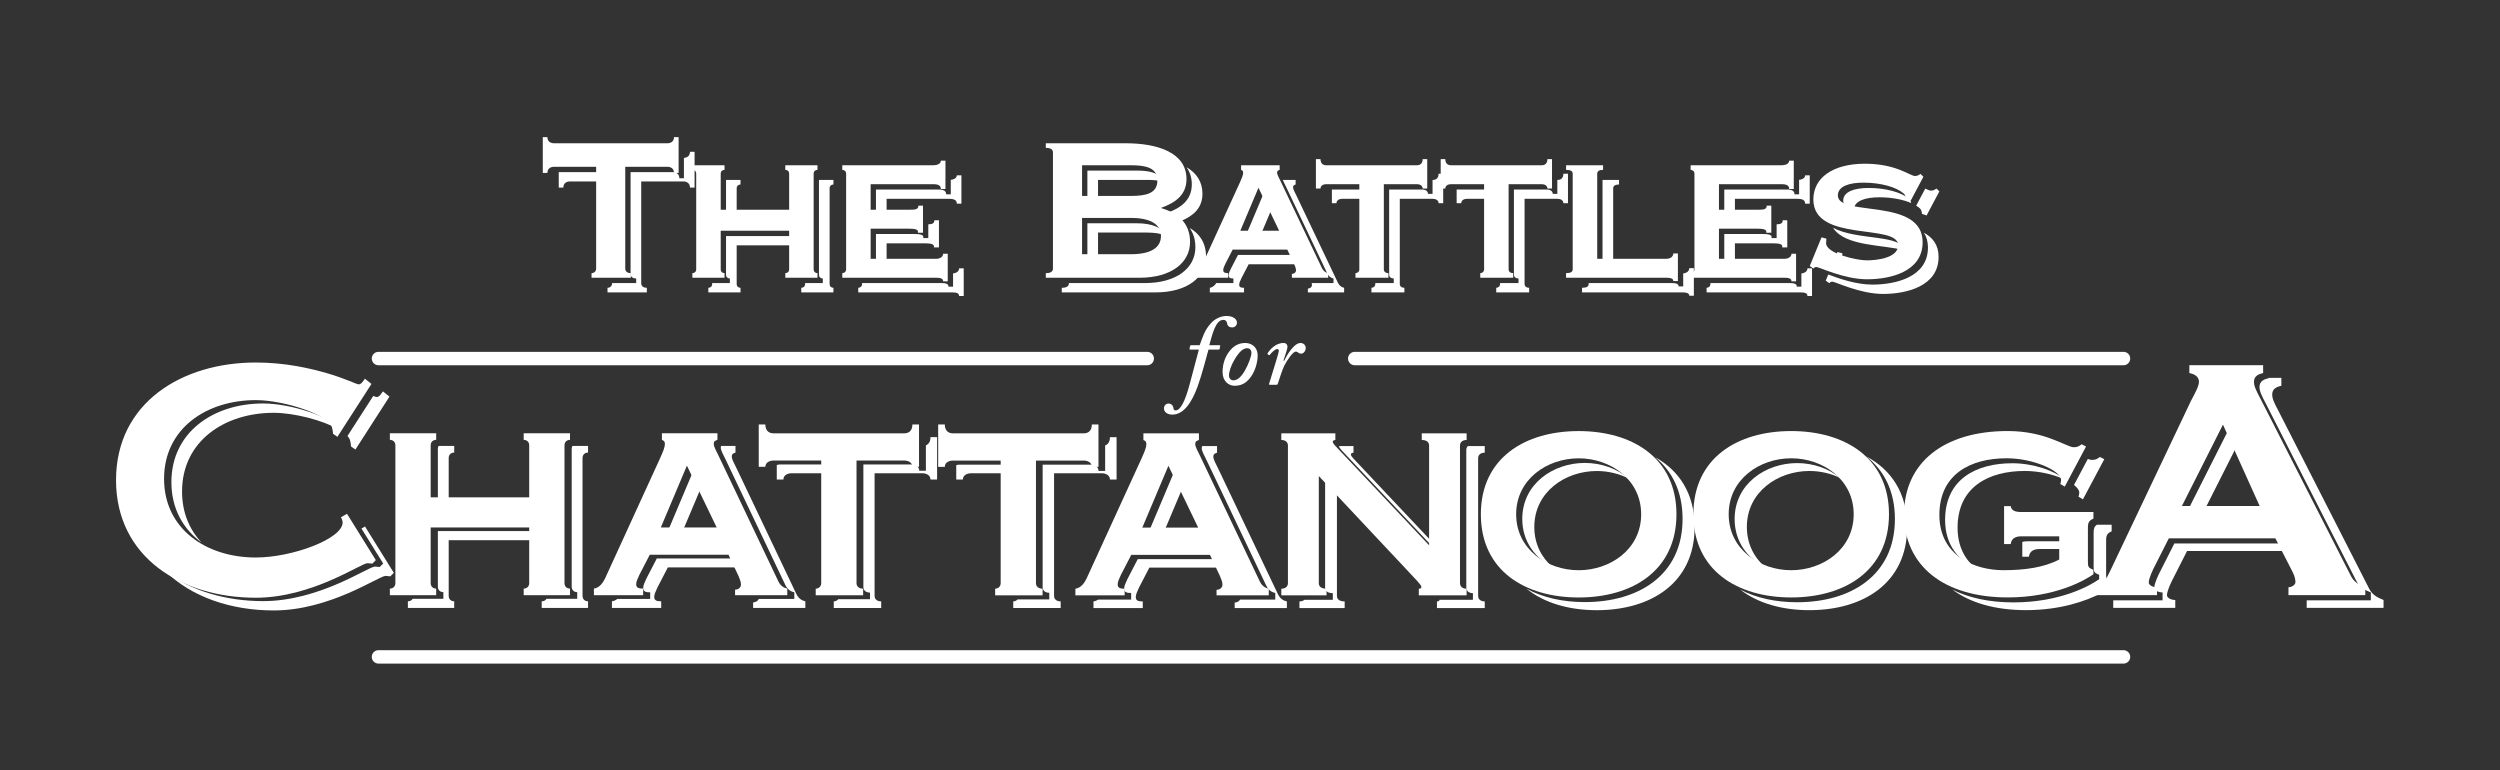<?xml version="1.0" encoding="UTF-8" standalone="no"?>
<svg width="237px" height="73px" viewBox="0 0 237 73" version="1.1" xmlns="http://www.w3.org/2000/svg" xmlns:xlink="http://www.w3.org/1999/xlink" xmlns:sketch="http://www.bohemiancoding.com/sketch/ns">
    <rect x="0" y="0" width="237" height="73" fill="#333333" stroke="none"/>
    <!-- Generator: Sketch 3.3.3 (12081) - http://www.bohemiancoding.com/sketch -->
    <title>moblie-logo</title>
    <desc>Created with Sketch.</desc>
    <defs></defs>
    <g id="Page-1" stroke="none" stroke-width="1" fill="none" fill-rule="evenodd" sketch:type="MSPage">
        <g id="logo-white-blue-copy" sketch:type="MSLayerGroup" transform="translate(11, 13)" fill="#FFFFFF">
            <path d="M53.837,3.898 L53.837,1.969 C54.113,1.951 54.41,1.797 54.41,1.389 L54.846,1.389 L54.846,4.782 L54.41,4.782 C54.41,4.345 54.071,4.2 53.781,4.2 L49.787,4.2 L49.787,13.846 C49.787,14.137 50.005,14.283 50.32,14.283 L50.32,14.719 L46.592,14.719 L46.592,14.283 C46.811,14.283 47.028,14.137 47.028,13.846 L47.028,13.835 L49.311,13.835 L49.311,13.399 C48.996,13.399 48.779,13.254 48.779,12.963 L48.779,3.316 L52.772,3.316 C53.063,3.316 53.402,3.462 53.402,3.898 L53.837,3.898 L53.837,3.898 Z M46.019,4.2 L43.034,4.2 C42.744,4.2 42.405,4.345 42.405,4.782 L41.969,4.782 L41.969,3.318 L42.026,3.316 L46.019,3.316 L46.019,4.2 L46.019,4.2 Z" id="Fill-1" sketch:type="MSShapeGroup"></path>
            <path d="M66.638,4.055 L68.01,4.055 L68.01,4.491 C67.816,4.491 67.647,4.612 67.647,4.855 L67.647,13.919 C67.647,14.162 67.816,14.283 68.01,14.283 L68.01,14.719 L64.96,14.719 L64.96,14.283 C65.154,14.283 65.324,14.162 65.324,13.919 L65.324,13.835 L67.001,13.835 L67.001,13.399 C66.807,13.399 66.638,13.278 66.638,13.035 L66.638,4.055 L66.638,4.055 Z M57.828,4.055 L59.2,4.055 L59.2,4.491 C59.006,4.491 58.837,4.612 58.837,4.855 L58.837,7.388 L57.828,7.388 L57.828,4.055 L57.828,4.055 Z M64.315,10.26 L58.837,10.26 L58.837,13.919 C58.837,14.162 59.006,14.283 59.2,14.283 L59.2,14.719 L56.15,14.719 L56.15,14.283 C56.344,14.283 56.513,14.162 56.513,13.919 L56.513,13.835 L58.191,13.835 L58.191,13.399 C57.998,13.399 57.828,13.278 57.828,13.035 L57.828,9.376 L64.315,9.376 L64.315,10.26 L64.315,10.26 Z" id="Fill-2" sketch:type="MSShapeGroup"></path>
            <path d="M79.351,14.174 L79.351,12.92 C79.684,12.889 79.924,12.705 79.924,12.441 L80.36,12.441 L80.36,15.058 L79.924,15.058 C79.924,14.768 79.633,14.719 79.246,14.719 L70.363,14.719 L70.363,14.283 C70.533,14.283 70.726,14.162 70.726,13.919 L70.726,13.835 L78.237,13.835 C78.625,13.835 78.915,13.884 78.915,14.174 L79.351,14.174 L79.351,14.174 Z M77.003,8.268 C77.4,8.252 77.576,8.174 77.576,7.884 L78.012,7.884 L78.012,10.454 L77.528,10.454 C77.624,10.114 77.213,10.066 76.583,10.066 L73.05,10.066 L73.05,12.041 L72.041,12.041 L72.041,9.182 L75.575,9.182 C76.204,9.182 76.616,9.23 76.519,9.57 L77.003,9.57 L77.003,8.268 L77.003,8.268 Z M80.142,3.619 L80.142,6.309 L79.706,6.309 C79.706,5.97 79.464,5.848 78.955,5.848 L73.05,5.848 L73.05,7.388 L72.041,7.388 L72.041,4.965 L77.947,4.965 C78.455,4.965 78.697,5.086 78.697,5.425 L79.133,5.425 L79.133,4.046 C79.52,4.006 79.706,3.831 79.706,3.619 L80.142,3.619 L80.142,3.619 Z" id="Fill-3" sketch:type="MSShapeGroup"></path>
            <path d="M101.482,2.854 C102.407,3.391 102.992,4.203 102.992,5.364 C102.992,6.714 102.139,7.439 101.054,7.908 C100.913,7.968 100.767,8.025 100.62,8.078 L100.62,8.126 C101.031,8.246 101.421,8.403 101.77,8.604 C102.693,9.137 103.331,9.989 103.331,11.326 C103.331,13.265 101.588,14.719 98.538,14.719 L89.655,14.719 L89.655,14.283 C90.115,14.283 90.333,14.137 90.333,13.846 L90.333,13.835 L97.529,13.835 C100.579,13.835 102.322,12.381 102.322,10.442 C102.322,9.683 102.117,9.081 101.77,8.604 C101.421,8.403 101.031,8.246 100.62,8.126 L100.62,8.078 C100.767,8.025 100.913,7.968 101.054,7.908 C100.637,7.612 100.142,7.397 99.611,7.243 L99.611,7.194 C100.894,6.734 101.983,6.007 101.983,4.48 C101.983,3.834 101.802,3.296 101.482,2.854 L101.482,2.854 Z M93.093,9.047 L93.093,11.606 L92.084,11.606 L92.084,8.164 L96.707,8.164 C98.293,8.164 99.168,8.597 99.455,9.304 C99.016,9.138 98.44,9.047 97.715,9.047 L93.093,9.047 L93.093,9.047 Z M93.093,4.055 L93.093,6.079 L92.084,6.079 L92.084,3.171 L96.707,3.171 C97.971,3.171 98.941,3.355 99.171,4.201 C98.768,4.09 98.27,4.055 97.715,4.055 L93.093,4.055 L93.093,4.055 Z" id="Fill-4" sketch:type="MSShapeGroup"></path>
            <path d="M110.609,4.055 L111.824,4.055 L111.824,4.491 C111.727,4.539 111.582,4.539 111.582,4.758 C111.582,4.952 111.752,5.218 111.92,5.582 L115.842,13.822 C115.987,14.113 116.205,14.234 116.423,14.283 L116.423,14.719 L112.987,14.719 L112.987,14.356 C113.131,14.356 113.373,14.259 113.373,14.016 C113.373,13.952 113.366,13.894 113.351,13.835 L115.415,13.835 L115.415,13.399 C115.197,13.351 114.978,13.229 114.833,12.938 L110.913,4.698 C110.791,4.436 110.668,4.225 110.609,4.055 L110.609,4.055 Z M106.935,14.719 L103.692,14.719 L103.692,14.283 C103.965,14.248 104.166,14.045 104.303,13.835 L105.927,13.835 L105.927,13.399 C105.636,13.399 105.467,13.351 105.467,13.108 C105.467,12.938 105.563,12.744 105.684,12.478 L106.362,11.169 L111.541,11.169 L111.96,12.053 L107.371,12.053 L106.693,13.362 C106.572,13.628 106.475,13.822 106.475,13.992 C106.475,14.234 106.645,14.283 106.935,14.283 L106.935,14.719 L106.935,14.719 Z M109.542,6.833 L108.47,9.376 L107.088,9.376 L108.806,5.304 L109.542,6.833 L109.542,6.833 Z" id="Fill-5" sketch:type="MSShapeGroup"></path>
            <path d="M115.262,6.261 L115.262,4.965 L118.368,4.965 L118.368,5.848 L116.23,5.848 C115.988,5.848 115.697,5.97 115.697,6.261 L115.262,6.261 L115.262,6.261 Z M119.013,14.719 L119.013,14.283 C119.184,14.283 119.377,14.162 119.377,13.919 L119.377,13.835 L121.127,13.835 L121.127,13.399 C120.885,13.399 120.692,13.278 120.692,13.035 L120.692,4.965 L123.838,4.965 C124.08,4.965 124.371,5.086 124.371,5.377 L124.806,5.377 L124.806,4.055 L124.847,4.055 C125.089,4.055 125.379,3.934 125.379,3.473 L125.815,3.473 L125.815,6.261 L125.379,6.261 C125.379,5.97 125.089,5.848 124.847,5.848 L121.7,5.848 L121.7,13.919 C121.7,14.162 121.894,14.283 122.136,14.283 L122.136,14.719 L119.013,14.719 L119.013,14.719 Z" id="Fill-6" sketch:type="MSShapeGroup"></path>
            <path d="M127.09,6.261 L127.09,4.965 L130.197,4.965 L130.197,5.848 L128.059,5.848 C127.817,5.848 127.527,5.97 127.527,6.261 L127.09,6.261 L127.09,6.261 Z M130.843,14.719 L130.843,14.283 C131.012,14.283 131.205,14.162 131.205,13.919 L131.205,13.835 L132.956,13.835 L132.956,13.399 C132.714,13.399 132.52,13.278 132.52,13.035 L132.52,4.965 L135.667,4.965 C135.909,4.965 136.2,5.086 136.2,5.377 L136.635,5.377 L136.635,4.055 L136.675,4.055 C136.918,4.055 137.208,3.934 137.208,3.473 L137.644,3.473 L137.644,6.261 L137.208,6.261 C137.208,5.97 136.918,5.848 136.675,5.848 L133.529,5.848 L133.529,13.919 C133.529,14.162 133.723,14.283 133.964,14.283 L133.964,14.719 L130.843,14.719 L130.843,14.719 Z" id="Fill-7" sketch:type="MSShapeGroup"></path>
            <path d="M148.568,14.151 L148.568,12.92 C148.902,12.889 149.142,12.703 149.142,12.417 L149.577,12.417 L149.577,15.034 L149.142,15.034 C149.142,14.768 148.851,14.719 148.464,14.719 L138.976,14.719 L138.976,14.283 C139.412,14.283 139.605,14.162 139.605,13.919 L139.605,13.835 L147.455,13.835 C147.842,13.835 148.133,13.884 148.133,14.151 L148.568,14.151 L148.568,14.151 Z M140.92,4.055 L142.485,4.055 L142.485,4.491 C142.123,4.491 141.929,4.612 141.929,4.855 L141.929,12.041 L140.92,12.041 L140.92,4.055 L140.92,4.055 Z" id="Fill-8" sketch:type="MSShapeGroup"></path>
            <path d="M159.771,14.174 L159.771,12.92 C160.105,12.889 160.345,12.705 160.345,12.441 L160.78,12.441 L160.78,15.058 L160.345,15.058 C160.345,14.768 160.054,14.719 159.667,14.719 L150.785,14.719 L150.785,14.283 C150.954,14.283 151.147,14.162 151.147,13.919 L151.147,13.835 L158.658,13.835 C159.046,13.835 159.336,13.884 159.336,14.174 L159.771,14.174 L159.771,14.174 Z M157.424,8.268 C157.821,8.252 157.998,8.174 157.998,7.884 L158.433,7.884 L158.433,10.454 L157.948,10.454 C158.045,10.114 157.634,10.066 157.004,10.066 L153.471,10.066 L153.471,12.041 L152.462,12.041 L152.462,9.182 L155.996,9.182 C156.625,9.182 157.037,9.23 156.939,9.57 L157.424,9.57 L157.424,8.268 L157.424,8.268 Z M160.563,3.619 L160.563,6.309 L160.127,6.309 C160.127,5.97 159.885,5.848 159.376,5.848 L153.471,5.848 L153.471,7.388 L152.462,7.388 L152.462,4.965 L158.368,4.965 C158.876,4.965 159.118,5.086 159.118,5.425 L159.554,5.425 L159.554,4.046 C159.941,4.006 160.127,3.831 160.127,3.619 L160.563,3.619 L160.563,3.619 Z" id="Fill-9" sketch:type="MSShapeGroup"></path>
            <path d="M163.063,11.21 L163.193,10.89 L163.653,11.011 C163.653,11.132 163.629,11.302 163.629,11.447 L163.636,11.527 C164.563,11.941 165.875,12.187 166.469,12.187 C167.34,12.187 169.446,11.993 169.446,10.757 L169.445,10.719 C167.637,10.18 163.928,10.396 162.772,8.597 C165.045,9.814 169.374,9.21 169.445,10.719 L169.446,10.757 C169.446,11.993 167.34,12.187 166.469,12.187 C165.875,12.187 164.563,11.941 163.636,11.527 C163.418,11.43 163.223,11.324 163.063,11.21 L163.063,11.21 Z M170.179,6.248 C169.42,5.922 168.346,5.703 167.164,5.703 C165.88,5.703 164.742,6.018 164.742,6.915 L164.743,6.935 C164.129,6.757 163.735,6.493 163.735,6.031 C163.735,5.134 164.871,4.819 166.155,4.819 C167.824,4.819 169.277,5.256 169.931,5.813 C170.111,5.958 170.157,6.103 170.179,6.248 L170.179,6.248 Z M171.514,4.881 C171.759,4.995 171.935,5.073 172.053,5.073 C172.318,5.073 172.391,4.976 172.584,4.879 L172.851,5.145 L171.641,7.424 L171.205,7.278 C171.18,7.084 171.18,6.89 170.939,6.696 C170.857,6.627 170.762,6.559 170.656,6.493 L171.514,4.881 L171.514,4.881 Z M162.08,13.604 L162.319,13.023 C163.212,13.357 164.898,13.981 166.493,13.981 C168.697,13.981 171.77,13.278 171.77,10.466 C171.77,9.894 171.627,9.433 171.38,9.058 C172.212,9.511 172.778,10.211 172.778,11.35 C172.778,14.162 169.704,14.865 167.502,14.865 C165.323,14.865 162.976,13.701 162.71,13.701 C162.589,13.701 162.492,13.749 162.419,13.846 L162.08,13.604 L162.08,13.604 Z" id="Fill-10" sketch:type="MSShapeGroup"></path>
            <path d="M21.118,27.71 C19.623,26.848 16.898,26.133 14.951,26.133 C10.274,26.133 6.258,28.827 6.258,33.595 C6.258,35.585 6.959,37.215 8.115,38.437 C6.369,37.168 5.249,35.228 5.249,32.711 C5.249,27.943 9.265,25.249 13.943,25.249 C16.535,25.249 20.506,26.518 21.118,27.71 L21.118,27.71 Z M24.383,24.537 C24.552,24.603 24.666,24.641 24.721,24.641 C24.969,24.641 25.176,24.268 25.301,24.102 L25.922,24.599 L22.693,29.616 L22.279,29.326 C22.279,29.16 22.237,28.994 22.196,28.786 C22.166,28.636 22.077,28.484 21.941,28.332 L24.383,24.537 L24.383,24.537 Z M23.603,36.911 L26.335,41.305 L26.004,41.636 C25.839,41.636 25.714,41.594 25.549,41.594 C24.928,41.594 20.291,44.87 14.951,44.87 C10.927,44.87 7.148,43.608 4.665,41.139 C7.105,43.025 10.43,43.986 13.943,43.986 C19.283,43.986 23.919,40.711 24.54,40.711 C24.706,40.711 24.83,40.753 24.996,40.753 L25.326,40.421 L23.265,37.105 L23.603,36.911 L23.603,36.911 Z" id="Fill-11" sketch:type="MSShapeGroup"></path>
            <path d="M43.267,29.274 L44.746,29.274 L44.746,29.903 C44.468,29.903 44.224,30.077 44.224,30.425 L44.224,43.48 C44.224,43.829 44.468,44.004 44.746,44.004 L44.746,44.632 L40.354,44.632 L40.354,44.004 C40.543,44.004 40.715,43.924 40.807,43.765 L43.72,43.765 L43.72,43.136 C43.441,43.136 43.197,42.962 43.197,42.613 L43.197,29.559 C43.197,29.446 43.223,29.35 43.267,29.274 L43.267,29.274 Z M30.579,29.274 L32.059,29.274 L32.059,29.903 C31.78,29.903 31.536,30.077 31.536,30.425 L31.536,34.481 L30.509,34.481 L30.509,29.559 C30.509,29.446 30.535,29.35 30.579,29.274 L30.579,29.274 Z M39.851,38.209 L31.536,38.209 L31.536,43.48 C31.536,43.829 31.78,44.004 32.059,44.004 L32.059,44.632 L27.667,44.632 L27.667,44.004 C27.855,44.004 28.027,43.924 28.12,43.765 L31.032,43.765 L31.032,43.136 C30.753,43.136 30.509,42.962 30.509,42.613 L30.509,37.342 L39.851,37.342 L39.851,38.209 L39.851,38.209 Z" id="Fill-12" sketch:type="MSShapeGroup"></path>
            <path d="M57.356,29.274 L58.724,29.274 L58.724,29.903 C58.584,29.972 58.375,29.972 58.375,30.286 C58.375,30.565 58.619,30.949 58.863,31.473 L64.51,43.341 C64.719,43.76 65.033,43.934 65.346,44.004 L65.346,44.632 L60.397,44.632 L60.397,44.108 C60.57,44.108 60.839,44.012 60.926,43.781 L64.301,43.781 L64.301,43.153 C63.988,43.083 63.674,42.909 63.465,42.49 L57.818,30.623 C57.574,30.099 57.33,29.715 57.33,29.436 C57.33,29.369 57.34,29.317 57.356,29.274 L57.356,29.274 Z M51.683,44.632 L47.011,44.632 L47.011,44.004 C47.205,43.98 47.374,43.896 47.519,43.781 L50.638,43.781 L50.638,43.153 C50.22,43.153 49.975,43.083 49.975,42.734 C49.975,42.49 50.115,42.211 50.289,41.826 L51.265,39.942 L58.725,39.942 L59.127,40.792 L52.31,40.792 L51.334,42.678 C51.16,43.062 51.02,43.341 51.02,43.585 C51.02,43.934 51.264,44.004 51.683,44.004 L51.683,44.632 L51.683,44.632 Z M55.533,33.048 L53.714,37.359 L52.311,37.359 L54.786,31.495 L55.533,33.048 L55.533,33.048 Z" id="Fill-13" sketch:type="MSShapeGroup"></path>
            <path d="M67.501,31.864 L64.033,31.864 C63.685,31.864 63.267,32.038 63.267,32.457 L62.639,32.457 L62.639,31.083 C62.746,31.047 62.862,31.03 62.97,31.03 L67.501,31.03 L67.501,31.864 L67.501,31.864 Z M68.042,44.639 L68.042,44.011 C68.195,44.011 68.361,43.941 68.464,43.805 L71.475,43.805 L71.475,43.177 C71.127,43.177 70.848,43.003 70.848,42.653 L70.848,31.03 L75.379,31.03 C75.728,31.03 76.146,31.205 76.146,31.624 L76.774,31.624 L76.774,29.22 C77.011,29.124 77.209,28.899 77.209,28.442 L77.837,28.442 L77.837,32.457 L77.209,32.457 C77.209,32.038 76.791,31.864 76.443,31.864 L71.911,31.864 L71.911,43.486 C71.911,43.836 72.19,44.011 72.538,44.011 L72.538,44.639 L68.042,44.639 L68.042,44.639 Z" id="Fill-14" sketch:type="MSShapeGroup"></path>
            <path d="M79.761,28.444 L80.28,28.444 L80.28,28.466 L79.966,28.466 C79.899,28.466 79.829,28.461 79.761,28.444 L79.761,28.444 Z M84.497,31.866 L81.047,31.866 C80.698,31.866 80.28,32.04 80.28,32.459 L79.653,32.459 L79.653,31.096 C79.755,31.065 79.863,31.049 79.966,31.049 L84.497,31.049 L84.497,31.866 L84.497,31.866 Z M85.056,44.641 L85.056,44.012 C85.202,44.012 85.361,43.949 85.465,43.824 L88.471,43.824 L88.471,43.195 C88.122,43.195 87.843,43.021 87.843,42.672 L87.843,31.049 L92.374,31.049 C92.722,31.049 93.141,31.223 93.141,31.642 L93.768,31.642 L93.768,29.23 C94.014,29.138 94.223,28.914 94.223,28.444 L94.851,28.444 L94.851,32.459 L94.223,32.459 C94.223,32.04 93.805,31.866 93.456,31.866 L88.925,31.866 L88.925,43.488 C88.925,43.838 89.204,44.012 89.552,44.012 L89.552,44.641 L85.056,44.641 L85.056,44.641 Z" id="Fill-15" sketch:type="MSShapeGroup"></path>
            <path d="M102.976,29.287 L104.374,29.287 L104.374,29.915 C104.234,29.985 104.025,29.985 104.025,30.299 C104.025,30.578 104.269,30.962 104.513,31.486 L110.16,43.354 C110.369,43.773 110.683,43.947 110.996,44.016 L110.996,44.645 L106.047,44.645 L106.047,44.122 C106.207,44.122 106.449,44.04 106.553,43.844 L109.895,43.844 L109.895,43.216 C109.582,43.146 109.268,42.973 109.059,42.554 L103.412,30.687 C103.168,30.163 102.924,29.779 102.924,29.5 C102.924,29.403 102.944,29.335 102.976,29.287 L102.976,29.287 Z M97.333,44.645 L92.662,44.645 L92.662,44.016 C92.826,43.996 92.972,43.933 93.101,43.844 L96.232,43.844 L96.232,43.216 C95.814,43.216 95.569,43.146 95.569,42.798 C95.569,42.554 95.709,42.274 95.883,41.89 L96.859,40.006 L104.319,40.006 L104.697,40.806 L97.96,40.806 L96.984,42.69 C96.81,43.074 96.671,43.354 96.671,43.598 C96.671,43.947 96.914,44.016 97.333,44.016 L97.333,44.645 L97.333,44.645 Z M101.146,33.151 L99.344,37.423 L97.905,37.423 L100.38,31.559 L101.146,33.151 L101.146,33.151 Z" id="Fill-16" sketch:type="MSShapeGroup"></path>
            <path d="M116.474,44.643 L112.187,44.643 L112.187,44.014 C112.376,44.014 112.545,43.963 112.659,43.86 L115.352,43.86 L115.352,43.231 C114.901,43.231 114.622,43.057 114.622,42.707 L114.622,32.551 L115.741,33.745 L115.741,33.334 L124.386,42.548 C124.944,43.142 125.466,43.666 125.466,43.84 L125.466,43.86 L128.632,43.86 L128.632,43.231 C128.285,43.231 128.005,43.057 128.005,42.707 L128.005,29.654 C128.005,29.494 128.064,29.372 128.161,29.285 L129.754,29.285 L129.754,29.913 C129.405,29.913 129.127,30.088 129.127,30.436 L129.127,43.491 C129.127,43.84 129.405,44.014 129.754,44.014 L129.754,44.643 L125.223,44.643 L125.223,44.014 C125.356,44.014 125.456,43.983 125.466,43.86 L125.466,43.84 C125.466,43.666 124.944,43.142 124.386,42.548 L115.741,33.334 L115.741,43.491 C115.741,43.84 116.02,44.014 116.474,44.014 L116.474,44.643 L116.474,44.643 Z M115.947,29.285 L117.31,29.285 L117.31,29.913 C117.101,29.948 117.066,29.982 117.066,30.088 C117.066,30.263 117.345,30.506 117.833,31.03 L125.077,38.708 L125.077,39.113 L116.713,30.248 C116.225,29.724 115.946,29.479 115.946,29.305 L115.947,29.285 L115.947,29.285 Z" id="Fill-17" sketch:type="MSShapeGroup"></path>
            <path d="M145.905,30.342 C148.171,31.595 149.65,33.783 149.65,36.958 C149.65,42.298 145.466,44.846 140.377,44.846 C137.767,44.846 135.395,44.175 133.704,42.802 C135.252,43.659 137.17,44.079 139.236,44.079 C144.325,44.079 148.508,41.531 148.508,36.191 C148.508,33.587 147.513,31.647 145.905,30.342 L145.905,30.342 Z M140.377,31.652 C137.38,31.652 134.452,33.641 134.452,36.958 C134.452,38.565 135.141,39.863 136.192,40.771 C134.526,39.913 133.311,38.328 133.311,36.191 C133.311,32.876 136.239,30.886 139.236,30.886 C140.779,30.886 142.303,31.413 143.419,32.377 C142.499,31.903 141.443,31.652 140.377,31.652 L140.377,31.652 Z" id="Fill-18" sketch:type="MSShapeGroup"></path>
            <path d="M165.923,30.27 C168.265,31.51 169.8,33.72 169.8,36.956 C169.8,42.296 165.617,44.844 160.528,44.844 C157.974,44.844 155.647,44.202 153.964,42.887 C155.489,43.697 157.357,44.093 159.367,44.093 C164.455,44.093 168.637,41.545 168.637,36.206 C168.637,33.542 167.597,31.575 165.923,30.27 L165.923,30.27 Z M160.528,31.649 C157.531,31.649 154.602,33.639 154.602,36.956 C154.602,38.603 155.326,39.924 156.421,40.835 C154.704,39.99 153.442,38.384 153.442,36.206 C153.442,32.89 156.369,30.901 159.367,30.901 C160.873,30.901 162.361,31.403 163.469,32.323 C162.574,31.883 161.554,31.649 160.528,31.649 L160.528,31.649 Z" id="Fill-19" sketch:type="MSShapeGroup"></path>
            <path d="M187.795,36.743 L189.183,36.743 L189.183,37.372 C188.765,37.546 188.66,37.756 188.66,38.209 L188.66,41.526 C188.66,41.945 188.73,42.049 189.183,42.224 L189.183,42.35 C188.913,42.787 188.594,43.109 188.133,43.163 L188.133,43.265 C186.767,43.962 184.363,44.841 181.061,44.841 C178.146,44.841 175.762,44.148 174.073,42.885 C175.628,43.681 177.589,44.108 179.879,44.108 C184.34,44.108 187.164,42.503 188,41.909 L188,41.491 C187.547,41.317 187.477,41.212 187.477,40.792 L187.477,37.477 C187.477,37.11 187.546,36.902 187.795,36.743 L187.795,36.743 Z M184.759,39.048 L182.352,39.048 C181.829,39.048 181.41,39.221 181.341,39.781 L180.713,39.781 L180.713,38.373 C180.849,38.332 181.004,38.315 181.168,38.315 L184.759,38.315 L184.759,39.048 L184.759,39.048 Z M184.62,32.406 C183.636,31.972 182.286,31.647 180.956,31.647 C177.541,31.647 174.578,33.149 174.578,37.023 C174.578,38.788 175.273,40.032 176.287,40.863 C174.672,40.116 173.396,38.682 173.396,36.291 C173.396,32.416 176.359,30.916 179.774,30.916 C181.792,30.916 183.854,31.662 184.62,32.406 L184.62,32.406 Z M188.068,30.321 L188.487,30.531 L186.464,34.335 L186.046,34.091 C186.081,33.951 186.116,33.812 186.116,33.707 C186.116,33.475 185.932,33.223 185.615,32.975 L186.926,30.508 C187.083,30.567 187.207,30.6 187.3,30.6 C187.649,30.6 187.789,30.531 188.068,30.321 L188.068,30.321 Z" id="Fill-20" sketch:type="MSShapeGroup"></path>
            <path d="M207.675,44.626 L207.675,43.909 L213.755,43.909 L213.755,43.163 C213.134,42.915 212.679,42.666 212.389,42.085 L203.779,25.216 C203.407,24.511 203.2,24.096 203.2,23.682 C203.2,23.102 203.696,22.936 204.069,22.854 L204.069,22.821 L205.273,22.821 L205.273,23.568 C204.901,23.651 204.404,23.816 204.404,24.396 C204.404,24.811 204.611,25.226 204.984,25.93 L213.594,42.802 C213.884,43.382 214.339,43.631 214.96,43.879 L214.96,44.626 L207.675,44.626 L207.675,44.626 Z M200.999,29.382 L197.935,35.453 L196.37,35.453 L200.261,27.744 L200.999,29.382 L200.999,29.382 Z M189.335,44.626 L189.335,43.909 L194.011,43.909 L194.011,43.163 C193.597,43.163 193.225,42.956 193.225,42.707 C193.225,42.459 193.39,42.002 193.639,41.464 L195.128,38.521 L205.228,38.521 L205.595,39.236 L196.332,39.236 L194.841,42.18 C194.593,42.719 194.427,43.175 194.427,43.423 C194.427,43.672 194.8,43.879 195.215,43.879 L195.215,44.626 L189.335,44.626 L189.335,44.626 Z" id="Fill-21" sketch:type="MSShapeGroup"></path>
            <path d="M103.641,19.725 C103.927,18.706 104.231,17.325 104.972,17.325 C105.22,17.325 105.296,17.507 105.315,17.602 C105.353,17.849 105.467,18.039 105.828,18.039 C106.057,18.039 106.265,17.849 106.265,17.583 C106.265,17.297 105.961,16.954 105.258,16.954 C104.649,16.954 104.06,17.335 103.813,17.621 C103.166,18.325 103.014,18.973 102.728,19.725 L101.93,19.725 C101.854,19.725 101.835,19.763 101.816,19.82 L101.768,20.048 C101.758,20.106 101.778,20.144 101.835,20.144 L102.652,20.144 L101.797,23.362 C101.34,25.105 100.884,25.905 100.447,25.905 C100.332,25.905 100.275,25.847 100.256,25.752 C100.237,25.504 100.085,25.257 99.781,25.257 C99.515,25.257 99.344,25.467 99.344,25.714 C99.344,26.057 99.648,26.304 100.142,26.304 C101.255,26.304 102.016,25.066 102.538,23.629 C102.938,22.524 103.356,20.886 103.565,20.144 L104.516,20.144 C104.592,20.144 104.611,20.125 104.621,20.068 L104.668,19.82 C104.687,19.763 104.668,19.725 104.611,19.725 L103.641,19.725" id="Fill-22" sketch:type="MSShapeGroup"></path>
            <path d="M106.04,23.571 C106.611,23.571 107.048,23.362 107.409,22.943 C107.98,22.315 108.227,21.324 108.227,20.715 C108.227,19.858 107.6,19.515 107.048,19.515 C106.535,19.515 106.078,19.706 105.698,20.125 C105.166,20.706 104.899,21.467 104.899,22.267 C104.899,23.143 105.479,23.571 106.04,23.571 L106.04,23.571 Z M105.907,23.057 C105.698,23.057 105.508,22.867 105.508,22.61 C105.508,22.229 105.698,21.658 106.012,21.124 C106.478,20.343 106.839,20.011 107.229,20.011 C107.505,20.011 107.638,20.229 107.638,20.439 C107.638,20.782 107.343,21.572 106.991,22.172 C106.621,22.791 106.278,23.057 105.907,23.057 L105.907,23.057 Z" id="Fill-23" sketch:type="MSShapeGroup"></path>
            <path d="M110.007,23.476 C110.065,23.476 110.103,23.457 110.122,23.419 L110.445,22.448 C110.55,22.124 110.655,21.877 110.749,21.667 C111.035,21.115 111.567,20.334 111.834,20.334 C111.967,20.334 112.024,20.391 112.1,20.448 C112.176,20.506 112.271,20.525 112.385,20.525 C112.556,20.525 112.784,20.277 112.784,19.991 C112.784,19.706 112.556,19.515 112.29,19.515 C111.663,19.515 110.988,20.677 110.74,21.21 L110.674,21.172 C110.882,20.543 111.054,20.048 111.054,19.877 C111.054,19.706 110.959,19.515 110.674,19.515 C109.894,19.515 109.343,20.201 109.171,20.486 C109.152,20.525 109.152,20.563 109.171,20.582 L109.286,20.658 C109.323,20.677 109.361,20.677 109.38,20.639 C109.513,20.448 109.894,20.087 110.065,20.087 C110.16,20.087 110.236,20.163 110.236,20.239 C110.236,20.411 109.923,21.381 109.78,21.858 L109.304,23.4 C109.286,23.438 109.323,23.476 109.38,23.476 L110.007,23.476" id="Fill-24" sketch:type="MSShapeGroup"></path>
            <path d="M190.31,49.909 L24.88,49.909 C24.529,49.909 24.244,49.625 24.244,49.273 C24.244,48.921 24.529,48.637 24.88,48.637 L190.31,48.637 C190.661,48.637 190.945,48.921 190.945,49.273 C190.945,49.625 190.661,49.909 190.31,49.909 L190.31,49.909 Z M190.31,21.627 L117.43,21.627 C117.079,21.627 116.794,21.342 116.794,20.99 C116.794,20.639 117.079,20.354 117.43,20.354 L190.31,20.354 C190.661,20.354 190.945,20.639 190.945,20.99 C190.945,21.342 190.661,21.627 190.31,21.627 L190.31,21.627 Z M97.76,21.627 L24.88,21.627 C24.529,21.627 24.244,21.342 24.244,20.99 C24.244,20.639 24.529,20.354 24.88,20.354 L97.76,20.354 C98.11,20.354 98.395,20.639 98.395,20.99 C98.395,21.342 98.11,21.627 97.76,21.627 L97.76,21.627 Z" id="Fill-25" sketch:type="MSShapeGroup"></path>
            <path d="M48.274,2.811 L52.268,2.811 C52.558,2.811 52.897,2.957 52.897,3.393 L53.333,3.393 L53.333,0 L52.897,0 C52.897,0.436 52.558,0.582 52.268,0.582 L41.521,0.582 C41.231,0.582 40.892,0.436 40.892,0 L40.456,0 L40.456,3.393 L40.892,3.393 C40.892,2.957 41.231,2.811 41.521,2.811 L45.515,2.811 L45.515,12.458 C45.515,12.748 45.298,12.894 45.079,12.894 L45.079,13.33 L48.807,13.33 L48.807,12.894 C48.492,12.894 48.274,12.748 48.274,12.458 L48.274,2.811" id="Fill-26" sketch:type="MSShapeGroup"></path>
            <path d="M63.811,8.871 L63.811,12.53 C63.811,12.773 63.641,12.894 63.447,12.894 L63.447,13.33 L66.497,13.33 L66.497,12.894 C66.303,12.894 66.134,12.773 66.134,12.53 L66.134,3.466 C66.134,3.223 66.303,3.103 66.497,3.103 L66.497,2.666 L63.447,2.666 L63.447,3.103 C63.641,3.103 63.811,3.223 63.811,3.466 L63.811,6.883 L57.324,6.883 L57.324,3.466 C57.324,3.223 57.493,3.103 57.687,3.103 L57.687,2.666 L54.637,2.666 L54.637,3.103 C54.831,3.103 55,3.223 55,3.466 L55,12.53 C55,12.773 54.831,12.894 54.637,12.894 L54.637,13.33 L57.687,13.33 L57.687,12.894 C57.493,12.894 57.324,12.773 57.324,12.53 L57.324,8.871 L63.811,8.871" id="Fill-27" sketch:type="MSShapeGroup"></path>
            <path d="M78.629,2.23 L78.193,2.23 C78.193,2.472 77.951,2.666 77.442,2.666 L68.85,2.666 L68.85,3.103 C69.02,3.103 69.213,3.223 69.213,3.466 L69.213,12.53 C69.213,12.773 69.02,12.894 68.85,12.894 L68.85,13.33 L77.733,13.33 C78.12,13.33 78.411,13.379 78.411,13.67 L78.846,13.67 L78.846,11.052 L78.411,11.052 C78.411,11.343 78.12,11.536 77.733,11.536 L71.537,11.536 L71.537,8.677 L75.07,8.677 C75.7,8.677 76.111,8.725 76.014,9.065 L76.499,9.065 L76.499,6.495 L76.063,6.495 C76.063,6.835 75.821,6.883 75.264,6.883 L71.537,6.883 L71.537,4.46 L77.442,4.46 C77.951,4.46 78.193,4.581 78.193,4.92 L78.629,4.92 L78.629,2.23" id="Fill-28" sketch:type="MSShapeGroup"></path>
            <path d="M88.142,0.582 L88.142,1.018 C88.602,1.018 88.82,1.163 88.82,1.454 L88.82,12.458 C88.82,12.748 88.602,12.894 88.142,12.894 L88.142,13.33 L97.025,13.33 C100.075,13.33 101.817,11.876 101.817,9.937 C101.817,8.095 100.608,7.174 99.107,6.738 L99.107,6.689 C100.39,6.229 101.479,5.502 101.479,3.975 C101.479,1.454 98.719,0.582 95.718,0.582 L88.142,0.582 L88.142,0.582 Z M91.58,7.659 L96.202,7.659 C98.187,7.659 99.058,8.337 99.058,9.38 C99.058,10.422 98.187,11.101 96.202,11.101 L91.58,11.101 L91.58,7.659 L91.58,7.659 Z M91.58,2.666 L96.202,2.666 C97.655,2.666 98.719,2.908 98.719,4.12 C98.719,5.332 97.655,5.575 96.202,5.575 L91.58,5.575 L91.58,2.666 L91.58,2.666 Z" id="Fill-29" sketch:type="MSShapeGroup"></path>
            <path d="M105.422,13.33 L105.422,12.894 C105.132,12.894 104.962,12.845 104.962,12.603 C104.962,12.433 105.059,12.239 105.18,11.973 L105.858,10.664 L111.037,10.664 L111.691,12.045 C111.788,12.288 111.86,12.433 111.86,12.627 C111.86,12.87 111.618,12.967 111.473,12.967 L111.473,13.33 L114.91,13.33 L114.91,12.894 C114.692,12.845 114.474,12.724 114.329,12.433 L110.407,4.193 C110.239,3.829 110.069,3.563 110.069,3.369 C110.069,3.151 110.214,3.151 110.311,3.103 L110.311,2.666 L106.656,2.666 L106.656,3.103 C106.753,3.151 106.85,3.175 106.85,3.369 C106.85,3.611 106.729,3.878 106.535,4.314 L102.929,12.191 C102.808,12.458 102.566,12.845 102.179,12.894 L102.179,13.33 L105.422,13.33 L105.422,13.33 Z M108.302,4.798 L110.262,8.871 L106.584,8.871 L108.302,4.798 L108.302,4.798 Z" id="Fill-30" sketch:type="MSShapeGroup"></path>
            <path d="M117.5,13.33 L120.623,13.33 L120.623,12.894 C120.38,12.894 120.187,12.773 120.187,12.53 L120.187,4.46 L123.333,4.46 C123.576,4.46 123.866,4.581 123.866,4.872 L124.302,4.872 L124.302,2.084 L123.866,2.084 C123.866,2.545 123.576,2.666 123.333,2.666 L114.717,2.666 C114.475,2.666 114.184,2.545 114.184,2.084 L113.749,2.084 L113.749,4.872 L114.184,4.872 C114.184,4.581 114.475,4.46 114.717,4.46 L117.864,4.46 L117.864,12.53 C117.864,12.773 117.671,12.894 117.5,12.894 L117.5,13.33" id="Fill-31" sketch:type="MSShapeGroup"></path>
            <path d="M129.33,13.33 L132.451,13.33 L132.451,12.894 C132.21,12.894 132.016,12.773 132.016,12.53 L132.016,4.46 L135.162,4.46 C135.405,4.46 135.695,4.581 135.695,4.872 L136.131,4.872 L136.131,2.084 L135.695,2.084 C135.695,2.545 135.405,2.666 135.162,2.666 L126.546,2.666 C126.304,2.666 126.014,2.545 126.014,2.084 L125.577,2.084 L125.577,4.872 L126.014,4.872 C126.014,4.581 126.304,4.46 126.546,4.46 L129.692,4.46 L129.692,12.53 C129.692,12.773 129.499,12.894 129.33,12.894 L129.33,13.33" id="Fill-32" sketch:type="MSShapeGroup"></path>
            <path d="M137.463,3.103 C137.899,3.103 138.092,3.223 138.092,3.466 L138.092,12.53 C138.092,12.773 137.899,12.894 137.463,12.894 L137.463,13.33 L146.951,13.33 C147.338,13.33 147.628,13.379 147.628,13.645 L148.064,13.645 L148.064,11.028 L147.628,11.028 C147.628,11.343 147.338,11.536 146.951,11.536 L140.416,11.536 L140.416,3.466 C140.416,3.223 140.61,3.103 140.972,3.103 L140.972,2.666 L137.463,2.666 L137.463,3.103" id="Fill-33" sketch:type="MSShapeGroup"></path>
            <path d="M159.05,2.23 L158.614,2.23 C158.614,2.472 158.372,2.666 157.863,2.666 L149.272,2.666 L149.272,3.103 C149.441,3.103 149.634,3.223 149.634,3.466 L149.634,12.53 C149.634,12.773 149.441,12.894 149.272,12.894 L149.272,13.33 L158.154,13.33 C158.541,13.33 158.832,13.379 158.832,13.67 L159.267,13.67 L159.267,11.052 L158.832,11.052 C158.832,11.343 158.541,11.536 158.154,11.536 L151.958,11.536 L151.958,8.677 L155.491,8.677 C156.121,8.677 156.532,8.725 156.435,9.065 L156.92,9.065 L156.92,6.495 L156.484,6.495 C156.484,6.835 156.242,6.883 155.686,6.883 L151.958,6.883 L151.958,4.46 L157.863,4.46 C158.372,4.46 158.614,4.581 158.614,4.92 L159.05,4.92 L159.05,2.23" id="Fill-34" sketch:type="MSShapeGroup"></path>
            <path d="M160.567,12.215 L160.906,12.458 C160.979,12.361 161.076,12.312 161.197,12.312 C161.463,12.312 163.81,13.476 165.989,13.476 C168.191,13.476 171.265,12.773 171.265,9.961 C171.265,5.671 163.229,7.61 163.229,5.526 C163.229,4.629 164.367,4.314 165.651,4.314 C167.32,4.314 168.772,4.751 169.426,5.308 C169.667,5.502 169.667,5.695 169.692,5.889 L170.128,6.035 L171.338,3.757 L171.071,3.49 C170.878,3.587 170.805,3.684 170.539,3.684 C170.079,3.684 168.772,2.521 165.795,2.521 C162.746,2.521 160.906,3.854 160.906,5.914 C160.906,10.034 168.942,8.143 168.942,10.252 C168.942,11.488 166.836,11.682 165.964,11.682 C164.997,11.682 162.116,11.028 162.116,10.058 C162.116,9.913 162.14,9.743 162.14,9.622 L161.68,9.501 L160.567,12.215" id="Fill-35" sketch:type="MSShapeGroup"></path>
            <path d="M21.896,35.707 L21.317,36.039 C21.399,36.163 21.482,36.371 21.482,36.536 C21.482,38.07 16.722,39.852 13.245,39.852 C8.568,39.852 4.553,37.158 4.553,32.391 C4.553,27.625 8.568,24.931 13.245,24.931 C15.977,24.931 20.24,26.339 20.489,27.583 C20.53,27.79 20.572,27.956 20.572,28.122 L20.985,28.412 L24.214,23.397 L23.593,22.899 C23.469,23.065 23.262,23.438 23.013,23.438 C22.807,23.438 21.772,22.899 20.075,22.402 C18.378,21.905 16.018,21.366 13.245,21.366 C6.25,21.366 0,25.18 0,32.516 C0,39.852 6.25,43.665 13.245,43.665 C18.585,43.665 23.221,40.39 23.842,40.39 C24.007,40.39 24.131,40.432 24.297,40.432 L24.628,40.1 L21.896,35.707" id="Fill-36" sketch:type="MSShapeGroup"></path>
            <path d="M39.169,37.006 L39.169,42.275 C39.169,42.625 38.924,42.799 38.646,42.799 L38.646,43.427 L43.037,43.427 L43.037,42.799 C42.758,42.799 42.514,42.625 42.514,42.275 L42.514,29.223 C42.514,28.874 42.758,28.699 43.037,28.699 L43.037,28.071 L38.646,28.071 L38.646,28.699 C38.924,28.699 39.169,28.874 39.169,29.223 L39.169,34.144 L29.828,34.144 L29.828,29.223 C29.828,28.874 30.072,28.699 30.35,28.699 L30.35,28.071 L25.959,28.071 L25.959,28.699 C26.238,28.699 26.482,28.874 26.482,29.223 L26.482,42.275 C26.482,42.625 26.238,42.799 25.959,42.799 L25.959,43.427 L30.35,43.427 L30.35,42.799 C30.072,42.799 29.828,42.625 29.828,42.275 L29.828,37.006 L39.169,37.006" id="Fill-37" sketch:type="MSShapeGroup"></path>
            <path d="M49.972,43.427 L49.972,42.799 C49.554,42.799 49.31,42.729 49.31,42.38 C49.31,42.136 49.449,41.857 49.624,41.473 L50.599,39.588 L58.058,39.588 L58.999,41.578 C59.138,41.926 59.243,42.136 59.243,42.415 C59.243,42.765 58.895,42.904 58.685,42.904 L58.685,43.427 L63.634,43.427 L63.634,42.799 C63.321,42.729 63.007,42.555 62.798,42.136 L57.152,30.27 C56.908,29.746 56.664,29.362 56.664,29.083 C56.664,28.769 56.873,28.769 57.012,28.699 L57.012,28.071 L51.75,28.071 L51.75,28.699 C51.889,28.769 52.028,28.804 52.028,29.083 C52.028,29.432 51.854,29.816 51.575,30.444 L46.382,41.787 C46.208,42.171 45.859,42.729 45.302,42.799 L45.302,43.427 L49.972,43.427 L49.972,43.427 Z M54.12,31.142 L56.943,37.006 L51.645,37.006 L54.12,31.142 L54.12,31.142 Z" id="Fill-38" sketch:type="MSShapeGroup"></path>
            <path d="M66.33,43.433 L70.826,43.433 L70.826,42.806 C70.477,42.806 70.198,42.631 70.198,42.282 L70.198,30.66 L74.729,30.66 C75.078,30.66 75.496,30.835 75.496,31.254 L76.123,31.254 L76.123,27.24 L75.496,27.24 C75.496,27.903 75.078,28.078 74.729,28.078 L62.322,28.078 C61.973,28.078 61.555,27.903 61.555,27.24 L60.928,27.24 L60.928,31.254 L61.555,31.254 C61.555,30.835 61.973,30.66 62.322,30.66 L66.852,30.66 L66.852,42.282 C66.852,42.631 66.574,42.806 66.33,42.806 L66.33,43.433" id="Fill-39" sketch:type="MSShapeGroup"></path>
            <path d="M83.341,43.436 L87.838,43.436 L87.838,42.808 C87.489,42.808 87.21,42.633 87.21,42.284 L87.21,30.662 L91.741,30.662 C92.089,30.662 92.508,30.837 92.508,31.256 L93.135,31.256 L93.135,27.242 L92.508,27.242 C92.508,27.905 92.089,28.08 91.741,28.08 L79.333,28.08 C78.985,28.08 78.567,27.905 78.567,27.242 L77.939,27.242 L77.939,31.256 L78.567,31.256 C78.567,30.837 78.985,30.662 79.333,30.662 L83.864,30.662 L83.864,42.284 C83.864,42.633 83.585,42.808 83.341,42.808 L83.341,43.436" id="Fill-40" sketch:type="MSShapeGroup"></path>
            <path d="M95.617,43.44 L95.617,42.812 C95.199,42.812 94.955,42.742 94.955,42.394 C94.955,42.149 95.094,41.87 95.268,41.486 L96.244,39.601 L103.703,39.601 L104.644,41.591 C104.783,41.94 104.888,42.149 104.888,42.428 C104.888,42.777 104.54,42.917 104.33,42.917 L104.33,43.44 L109.279,43.44 L109.279,42.812 C108.966,42.742 108.652,42.568 108.443,42.149 L102.797,30.283 C102.553,29.76 102.309,29.376 102.309,29.096 C102.309,28.782 102.518,28.782 102.658,28.712 L102.658,28.083 L97.395,28.083 L97.395,28.712 C97.534,28.782 97.673,28.817 97.673,29.096 C97.673,29.445 97.499,29.828 97.22,30.457 L92.027,41.8 C91.853,42.183 91.504,42.742 90.947,42.812 L90.947,43.44 L95.617,43.44 L95.617,43.44 Z M99.765,31.155 L102.588,37.019 L97.29,37.019 L99.765,31.155 L99.765,31.155 Z" id="Fill-41" sketch:type="MSShapeGroup"></path>
            <path d="M114.755,43.438 L114.755,42.81 C114.302,42.81 114.023,42.635 114.023,42.286 L114.023,32.131 L122.668,41.344 C123.225,41.938 123.748,42.461 123.748,42.635 C123.748,42.775 123.643,42.81 123.504,42.81 L123.504,43.438 L128.035,43.438 L128.035,42.81 C127.686,42.81 127.407,42.635 127.407,42.286 L127.407,29.234 C127.407,28.884 127.686,28.71 128.035,28.71 L128.035,28.082 L123.783,28.082 L123.783,28.71 C124.2,28.71 124.479,28.884 124.479,29.234 L124.479,38.691 L116.115,29.827 C115.627,29.304 115.348,29.059 115.348,28.884 C115.348,28.78 115.383,28.745 115.592,28.71 L115.592,28.082 L110.468,28.082 L110.468,28.71 C110.817,28.71 111.096,28.884 111.096,29.234 L111.096,42.286 C111.096,42.635 110.817,42.81 110.468,42.81 L110.468,43.438 L114.755,43.438" id="Fill-42" sketch:type="MSShapeGroup"></path>
            <path d="M138.656,27.866 C133.568,27.866 129.386,30.414 129.386,35.753 C129.386,41.093 133.568,43.641 138.656,43.641 C143.745,43.641 147.928,41.093 147.928,35.753 C147.928,30.414 143.745,27.866 138.656,27.866 L138.656,27.866 Z M138.656,30.449 C141.654,30.449 144.582,32.438 144.582,35.753 C144.582,39.069 141.654,41.058 138.656,41.058 C135.66,41.058 132.732,39.069 132.732,35.753 C132.732,32.438 135.66,30.449 138.656,30.449 L138.656,30.449 Z" id="Fill-43" sketch:type="MSShapeGroup"></path>
            <path d="M158.805,27.864 C153.716,27.864 149.533,30.412 149.533,35.751 C149.533,41.091 153.716,43.638 158.805,43.638 C163.893,43.638 168.076,41.091 168.076,35.751 C168.076,30.412 163.893,27.864 158.805,27.864 L158.805,27.864 Z M158.805,30.446 C161.802,30.446 164.729,32.436 164.729,35.751 C164.729,39.067 161.802,41.056 158.805,41.056 C155.808,41.056 152.88,39.067 152.88,35.751 C152.88,32.436 155.808,30.446 158.805,30.446 L158.805,30.446 Z" id="Fill-44" sketch:type="MSShapeGroup"></path>
            <path d="M186.341,29.118 C186.062,29.327 185.923,29.397 185.574,29.397 C185.261,29.397 184.598,29.014 183.553,28.629 C182.543,28.245 181.149,27.862 179.336,27.862 C173.272,27.862 169.508,30.863 169.508,35.749 C169.508,40.635 173.272,43.636 179.336,43.636 C183.798,43.636 186.62,42.032 187.457,41.438 L187.457,41.02 C187.004,40.845 186.934,40.739 186.934,40.321 L186.934,37.006 C186.934,36.552 187.039,36.342 187.457,36.168 L187.457,35.54 L180.626,35.54 C180.103,35.54 179.685,35.435 179.615,34.982 L178.987,34.982 L178.987,38.576 L179.615,38.576 C179.685,38.018 180.103,37.843 180.626,37.843 L184.215,37.843 L184.215,40.042 C182.752,40.81 180.905,41.054 178.917,41.054 C176.2,41.054 172.853,39.693 172.853,35.819 C172.853,31.945 175.816,30.444 179.232,30.444 C181.776,30.444 184.39,31.631 184.39,32.504 C184.39,32.609 184.355,32.747 184.32,32.887 L184.738,33.131 L186.76,29.327 L186.341,29.118" id="Fill-45" sketch:type="MSShapeGroup"></path>
            <path d="M193.487,43.421 L193.487,42.675 C193.073,42.675 192.7,42.468 192.7,42.219 C192.7,41.971 192.866,41.514 193.115,40.975 L194.605,38.033 L204.704,38.033 L206.277,41.099 C206.525,41.555 206.608,41.929 206.608,42.178 C206.608,42.509 206.153,42.675 205.946,42.675 L205.946,43.421 L213.23,43.421 L213.23,42.675 C212.61,42.426 212.155,42.178 211.864,41.596 L203.256,24.728 C202.882,24.023 202.676,23.609 202.676,23.194 C202.676,22.614 203.173,22.448 203.545,22.365 L203.545,21.619 L196.55,21.619 L196.55,22.365 C196.964,22.448 197.461,22.655 197.461,23.194 C197.461,23.609 197.088,24.272 196.716,24.976 L189.058,41.099 C188.685,41.887 188.313,42.592 187.61,42.675 L187.61,43.421 L193.487,43.421 L193.487,43.421 Z M199.737,27.256 L203.213,34.966 L195.846,34.966 L199.737,27.256 L199.737,27.256 Z" id="Fill-46" sketch:type="MSShapeGroup"></path>
        </g>
    </g>
</svg>